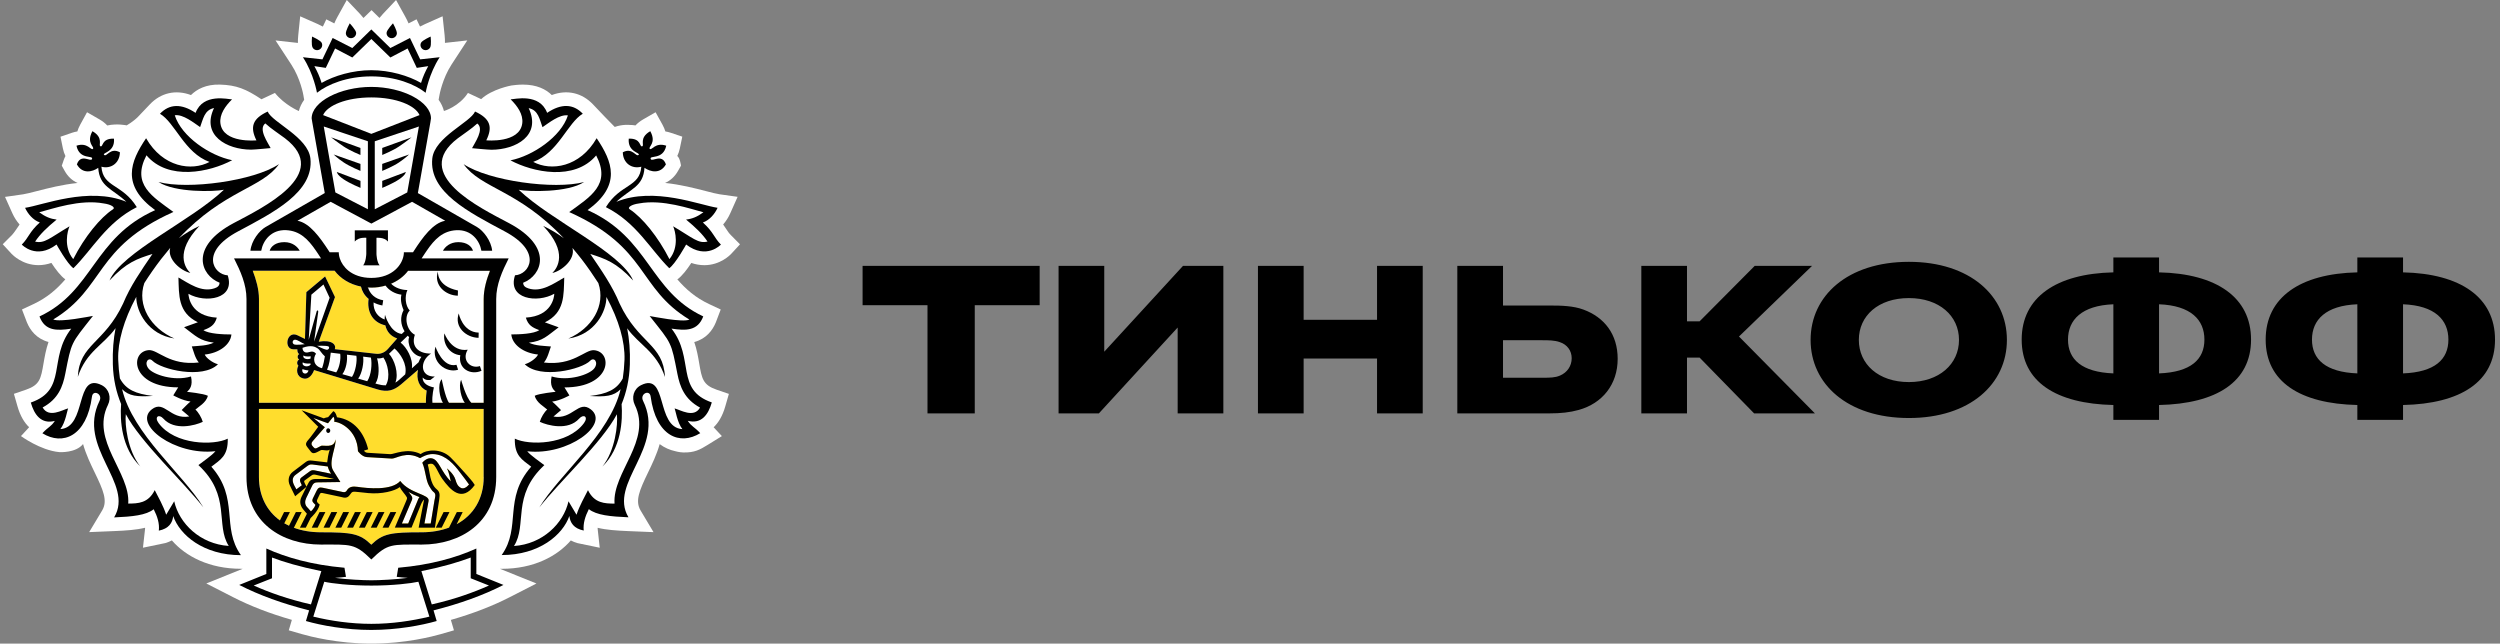 <?xml version="1.0" encoding="UTF-8"?> <svg xmlns="http://www.w3.org/2000/svg" width="369" height="95" viewBox="0 0 369 95" fill="none"><rect x="0" y="0" width="369" height="95" fill="#808080" stroke="none"/> <g clip-path="url(#clip0_438_40)"> <path d="M107.869 34.695C107.573 34.398 107.399 34.127 107.154 33.75C107.027 33.559 106.889 33.353 106.736 33.132C107.159 32.65 107.517 32.092 107.787 31.479L108.87 29.052L106.205 28.675C105.755 28.61 105.03 28.424 104.183 28.203C102.549 27.781 100.451 27.238 98.164 27.002C98.945 26.666 99.609 26.058 100.073 25.233L100.512 24.455C100.512 24.455 100.395 23.364 99.966 23.023C100.129 22.686 100.257 22.314 100.344 21.907L100.706 20.169L99.001 19.596C98.736 19.506 98.47 19.44 98.21 19.4C98.113 19.083 97.97 18.747 97.776 18.39L96.765 16.566L94.942 17.616C94.488 17.878 94.105 18.179 93.794 18.515C93.523 18.465 93.232 18.44 92.926 18.44C92.926 18.44 91.885 18.325 90.736 18.737L89.266 17.234L87.525 15.405C85.896 13.692 83.691 13.185 81.444 14.029C80.587 13.185 79.249 12.486 77.171 12.486C76.467 12.486 75.849 12.572 75.487 12.617C75.487 12.617 72.628 13.129 71.019 14.632L69.069 13.717C67.762 15.742 65.526 16.385 65.526 16.385C65.373 15.792 65.113 15.239 64.74 14.732L64.868 14.019C64.868 13.998 65.307 11.582 66.644 9.532L68.972 5.964L65.674 6.331C65.685 6.009 65.669 5.628 65.623 5.175L65.327 2.402L62.744 3.552C62.458 3.678 62.218 3.804 61.994 3.919L61.483 2.849L60.299 3.452C60.181 3.166 60.028 2.839 59.819 2.462L58.456 0L56.521 2.055C56.322 2.266 56.153 2.462 56.01 2.648L54.836 1.497L53.651 2.653C53.504 2.467 53.34 2.271 53.141 2.06L51.186 0L49.818 2.472C49.608 2.849 49.46 3.171 49.343 3.457L48.164 2.854L47.653 3.924C47.428 3.809 47.189 3.683 46.903 3.552L44.309 2.407L44.023 5.19C43.977 5.638 43.962 6.014 43.972 6.336L40.669 5.969L43.002 9.537C44.345 11.582 44.773 13.998 44.773 14.019L44.896 14.732C44.523 15.245 44.258 15.797 44.11 16.39C44.11 16.39 41.996 15.501 40.582 13.717L38.591 14.652C36.319 13.144 34.91 12.556 32.46 12.486C30.382 12.431 29.044 13.185 28.187 14.029C25.935 13.19 23.735 13.697 22.112 15.411C22.112 15.411 21.045 16.551 20.371 17.239C19.697 17.933 18.701 18.506 18.701 18.506C18.701 18.506 17.287 18.194 15.832 18.521C15.521 18.184 15.133 17.883 14.673 17.616L12.846 16.566L11.84 18.4C11.646 18.752 11.508 19.083 11.416 19.4C11.156 19.44 10.89 19.506 10.625 19.596L8.93 20.179L9.282 21.907C9.369 22.324 9.492 22.696 9.66 23.033C9.563 23.219 9.476 23.415 9.405 23.621L9.119 24.46L9.553 25.238C10.012 26.058 10.671 26.671 11.457 27.007C9.165 27.243 7.072 27.786 5.433 28.208C4.591 28.424 3.866 28.615 3.416 28.68L0.741 29.062L1.349 30.419L1.834 31.499C2.109 32.102 2.472 32.66 2.89 33.142C2.732 33.363 2.058 34.404 1.757 34.7L0.404 36.051L1.701 37.458C1.864 37.629 3.319 39.132 5.673 39.136C6.316 39.136 6.954 39.026 7.587 38.805C8.215 39.77 8.961 40.749 9.64 41.232C8.389 42.679 6.965 43.935 4.938 44.885L3.243 45.678L3.973 47.583C4.448 48.733 5.372 49.995 7.158 50.477C6.776 51.602 6.592 52.668 6.428 53.617C6.045 55.873 5.882 56.808 3.866 57.507L2.053 58.13L2.574 59.948C2.993 61.431 3.621 62.41 4.3 63.059L3.095 64.365C3.095 64.365 5.954 66.475 8.756 66.732C8.797 66.737 11.187 66.887 12.259 65.541C12.688 67.068 13.366 68.475 13.984 69.751C15.25 72.374 15.924 73.927 15.077 75.344L13.162 78.54L16.925 78.384C18.569 78.318 20.095 78.218 21.417 77.896C21.417 77.966 21.412 78.032 21.407 78.097L21.101 80.841L24.399 80.157C24.746 80.057 25.073 79.921 25.369 79.765C27.411 82.117 30.883 83.951 35.559 83.951H35.829L30.453 86.121L34.369 88.126C36.947 89.448 39.811 90.553 43.079 91.493L42.624 93.035L44.59 93.603C45.723 93.93 49.823 95 54.816 95C59.808 95 63.903 93.93 65.041 93.603L67.002 93.035L66.547 91.498C69.82 90.558 72.684 89.453 75.262 88.131L79.178 86.126L73.797 83.956H74.067C78.744 83.956 82.21 82.122 84.252 79.77C84.548 79.926 84.875 80.062 85.222 80.162L88.52 80.846L88.219 78.107C88.214 78.042 88.209 77.972 88.209 77.901C89.526 78.223 91.057 78.318 92.696 78.389L96.459 78.544L94.555 75.354C93.702 73.937 94.381 72.384 95.642 69.761C96.26 68.485 96.939 67.078 97.368 65.551C98.092 66.093 98.874 66.42 99.65 66.591C99.65 66.591 100.252 66.767 100.829 66.782C102.493 66.832 103.325 66.365 104.469 65.656L106.547 64.37L105.332 63.064C106.011 62.42 106.638 61.441 107.057 59.964L107.583 58.139L105.766 57.516C103.744 56.818 103.586 55.883 103.203 53.627C103.039 52.678 102.861 51.608 102.473 50.487C104.26 49.999 105.178 48.739 105.653 47.593L106.378 45.684L104.683 44.89C102.656 43.94 101.232 42.684 99.976 41.237C100.66 40.755 101.406 39.775 102.039 38.81C102.667 39.031 103.305 39.136 103.953 39.141C106.307 39.141 107.767 37.639 107.925 37.468L109.222 36.061L107.869 34.695Z" fill="white"></path> <path fill-rule="evenodd" clip-rule="evenodd" d="M38.224 59.456V44.131C38.224 42.704 37.805 41.277 37.305 39.966H49.389C50.497 41.463 52.508 42.468 54.816 42.468C57.113 42.468 59.124 41.463 60.237 39.966H72.321C71.811 41.282 71.397 42.704 71.397 44.131V59.456H38.224ZM54.81 80.398C53.121 78.745 51.916 78.564 47.362 78.564C41.92 78.564 38.224 75.424 38.224 70.404V60.355H71.392V70.404C71.392 75.424 67.701 78.564 62.249 78.564C57.7 78.559 56.495 78.745 54.81 80.398Z" fill="#FFDD2D"></path> <path d="M40.148 82.293V85.353L37.447 86.423C39.729 87.443 42.563 88.458 45.891 89.206L47.423 84.297C44.156 83.639 41.879 82.951 40.148 82.293Z" fill="white"></path> <path d="M54.811 86.438C51.62 86.438 48.935 86.112 47.863 85.871L46.244 91.021C48.786 91.634 51.763 92.086 54.811 92.086C57.849 92.086 60.825 91.639 63.377 91.021L61.754 85.871C60.682 86.117 58.007 86.438 54.811 86.438Z" fill="white"></path> <path d="M69.472 82.293C67.737 82.951 65.465 83.634 62.197 84.302L63.734 89.211C67.068 88.463 69.891 87.448 72.173 86.428L69.477 85.357V82.293H69.472Z" fill="white"></path> <path d="M34.492 32.926C38.719 30.68 49.052 25.736 42.048 20.404C41.093 19.681 40.041 19.028 39.158 18.219C38.066 19.048 39.567 21.108 39.944 21.862C39.944 21.862 37.611 22.093 37.055 22.093C33.451 22.078 29.673 19.977 31.587 15.953C30.153 16.244 29.979 17.601 29.54 18.762C28.621 18.149 27.023 16.832 25.793 17.018C26.794 20.169 31.005 23.008 34.273 23.65C30.97 25.419 24.843 26.735 21.622 22.927C19.36 27.233 22.51 29.032 25.599 31.288C13.841 36.569 15.577 42.493 7.863 47.156C8.864 47.618 13.326 46.688 13.724 46.633C12.05 48.768 11.268 49.673 10.778 50.713C10.309 51.688 10.099 52.788 9.635 55.16C9.272 57.034 8.609 58.903 6.291 60.144C7.2 61.762 9.216 60.496 10.059 60.28C9.946 60.451 9.66 62.4 8.905 63.34C12.866 63.088 11.034 54.868 14.995 56.848C16.113 57.401 16.45 58.697 15.935 59.757C13.331 65.043 19.248 69.701 18.926 74.333C20.381 74.324 21.887 74.283 22.837 72.349C23.332 73.314 24.098 74.67 24.527 75.977L25.711 73.992C26.441 77.278 29.555 80.313 33.762 80.584C31.756 77.459 34.16 73.193 29.285 68.656C29.892 68.173 31.296 67.244 31.797 66.611C25.813 67.304 19.57 62.646 22.403 60.435C24.256 58.993 25.068 61.988 27.927 61.486L26.809 60.536C27.202 60.154 27.651 59.657 28.116 59.28C26.901 59.134 25.573 58.37 25.573 58.37L26.298 57.19C19.289 57.18 19.11 51.904 21.959 51.693C23.296 51.597 25.027 54.024 29.341 53.517C28.79 52.864 28.57 51.874 28.31 51.145C29.351 51.05 30.576 51.06 31.562 50.587C29.453 50.321 28.922 49.623 27.166 48.316L29.203 47.583C26.247 46.13 26.426 43.603 26.334 40.97C27.881 41.844 29.698 43.201 31.638 42.573C32.098 42.422 32.394 42.211 32.404 41.739C29.637 40.649 27.861 36.453 34.492 32.926ZM29.443 33.338C25.742 37.232 27.345 39.563 28.09 40.282C26.712 39.99 24.654 38.262 25.124 36.589C24.685 37.106 24.236 37.669 23.776 38.247C22.857 39.453 22.036 40.634 21.305 41.779C20.182 45.065 22.24 48.457 25.742 49.959C21.852 49.396 20.106 45.99 20.116 43.819C18.258 47.276 17.369 50.432 17.451 53.08C17.487 54.064 17.574 54.984 17.706 55.853C18.6 57.521 20.034 58.134 22.592 58.441C20.269 58.586 19.039 58.481 18.028 57.436C19.61 64.134 27.013 69.932 30.025 74.896C27.008 71.037 20.764 65.29 18.579 61.134C18.411 62.636 18.819 66.485 20.718 68.852C17.921 66.144 17.701 62.044 17.885 59.642C17.175 57.913 16.726 55.984 16.665 53.788C16.609 51.768 16.752 50.014 17.063 48.442C15.297 50.914 12.744 51.869 11.488 55.632C11.733 50.778 15.414 50.703 18.171 44.809C19.238 42.231 20.79 40.006 22.505 37.483C20.325 38.187 18.692 38.689 16.17 41.407C17.961 37.237 28.315 32.549 33.058 28.012C31.633 28.308 25.818 28.454 23.404 26.866C27.779 28.032 37.514 26.7 41.19 24.228C38.653 27.821 33.129 28.027 26.405 35.172C27.263 34.499 28.407 33.82 29.443 33.338Z" fill="white"></path> <path d="M99.982 55.16C99.518 52.788 99.313 51.688 98.844 50.713C98.359 49.673 97.573 48.769 95.893 46.633C96.291 46.688 100.763 47.618 101.759 47.156C94.045 42.493 95.781 36.569 84.018 31.288C87.107 29.032 90.257 27.233 87.995 22.922C84.774 26.736 78.648 25.419 75.344 23.645C78.617 23.002 82.824 20.168 83.824 17.013C82.589 16.827 80.991 18.144 80.072 18.751C79.633 17.591 79.464 16.234 78.03 15.938C79.944 19.968 76.161 22.068 72.552 22.083C72.001 22.083 69.673 21.852 69.673 21.852C70.045 21.098 71.546 19.038 70.449 18.209C69.565 19.023 68.524 19.671 67.564 20.395C60.555 25.726 70.898 30.675 75.125 32.916C81.747 36.443 79.985 40.639 77.213 41.714C77.223 42.186 77.519 42.397 77.984 42.548C79.914 43.181 81.741 41.825 83.278 40.945C83.191 43.578 83.375 46.111 80.419 47.558L82.451 48.291C80.695 49.598 80.169 50.296 78.061 50.562C79.041 51.034 80.276 51.025 81.313 51.12C81.047 51.849 80.817 52.839 80.276 53.492C84.595 53.994 86.331 51.572 87.658 51.668C90.497 51.879 90.329 57.155 83.314 57.164L84.039 58.345C84.039 58.345 82.711 59.109 81.491 59.255C81.956 59.627 82.41 60.129 82.803 60.511L81.685 61.461C84.539 61.963 85.356 58.968 87.209 60.41C90.042 62.621 83.804 67.279 77.816 66.586C78.321 67.219 79.725 68.153 80.332 68.636C75.452 73.168 77.851 77.439 75.855 80.569C80.051 80.293 83.166 77.258 83.906 73.972L85.09 75.957C85.514 74.65 86.29 73.293 86.775 72.329C87.72 74.263 89.236 74.303 90.696 74.313C90.364 69.681 96.276 65.023 93.683 59.737C93.162 58.682 93.499 57.386 94.617 56.828C98.588 54.848 96.746 63.069 100.712 63.32C99.952 62.38 99.671 60.431 99.564 60.26C100.401 60.476 102.413 61.742 103.321 60.119C101.019 58.903 100.355 57.034 99.982 55.16ZM92.564 48.437C92.876 50.015 93.034 51.763 92.962 53.783C92.896 55.979 92.452 57.908 91.743 59.636C91.921 62.038 91.707 66.138 88.909 68.847C90.803 66.475 91.217 62.631 91.048 61.129C88.853 65.284 82.615 71.032 79.592 74.891C82.609 69.927 90.012 64.124 91.6 57.431C90.578 58.471 89.359 58.581 87.03 58.436C89.583 58.129 91.017 57.516 91.911 55.848C92.044 54.984 92.131 54.059 92.166 53.075C92.253 50.427 91.36 47.271 89.501 43.814C89.517 45.985 87.771 49.392 83.875 49.954C87.367 48.447 89.43 45.055 88.312 41.774C87.587 40.629 86.77 39.443 85.841 38.242C85.381 37.664 84.932 37.102 84.488 36.584C84.958 38.257 82.9 39.986 81.522 40.277C82.272 39.558 83.87 37.227 80.174 33.333C81.211 33.815 82.354 34.494 83.217 35.157C76.493 28.012 70.974 27.811 68.427 24.213C72.108 26.686 81.844 28.022 86.213 26.851C83.804 28.439 77.984 28.293 76.56 27.997C81.302 32.534 91.666 37.222 93.453 41.392C90.931 38.674 89.292 38.172 87.122 37.468C88.843 39.995 90.384 42.216 91.451 44.794C94.213 50.688 97.899 50.758 98.139 55.617C96.883 51.864 94.336 50.909 92.564 48.437Z" fill="white"></path> <path d="M60.233 39.96C59.125 41.458 57.108 42.463 54.816 42.463C54.28 42.463 53.764 42.402 53.274 42.312C53.412 42.93 53.734 43.568 54.403 44.116C54.132 45.909 54.918 47.588 56.874 48.025C57.083 48.939 57.655 49.628 58.625 49.954L57.261 51.502C56.736 52.095 56.052 52.286 55.5 52.215L49.415 51.537C49.68 50.873 48.976 50.105 47.046 50.432L49.435 43.849L47.98 40.8L45.218 43.121L45.014 50.025L43.825 49.457C42.293 48.803 41.839 51.552 43.299 51.562L43.886 51.567C43.845 51.849 43.937 52.16 44.166 52.26C43.891 52.371 43.809 52.878 44.151 53.059C43.804 53.225 43.753 53.748 44.034 53.974C43.733 54.481 43.677 55.582 44.744 55.858C45.622 56.084 46.173 55.16 46.352 54.622L55.822 57.506C57.154 57.883 58.114 57.672 59.227 56.712L61.698 54.587C61.386 55.979 61.892 57.23 62.969 57.647C62.969 57.647 62.801 58.923 62.867 59.45L66.18 59.456H71.398V44.131C71.398 42.703 71.811 41.277 72.322 39.96H66.18H60.233Z" fill="white"></path> <path d="M46.051 65.747L46.235 65.973C46.49 66.284 46.643 66.209 46.934 66.043L47.363 65.817C47.634 65.616 49.395 66.28 49.492 64.837C49.686 65.913 48.384 68.179 49.17 69.445L50.227 71.148L46.776 71.198C46.398 71.198 46.199 71.425 46.097 71.626L45.194 73.47C44.959 73.957 44.974 74.46 45.27 74.796L45.883 75.475C45.883 75.475 46.383 75.058 46.546 74.51L46.276 74.233C46.051 74.022 46.051 73.821 46.174 73.56L46.73 72.424C46.944 71.977 47.164 71.882 47.654 71.997L50.447 72.59C50.651 72.641 50.983 72.736 51.182 72.399C51.524 71.801 52.127 71.761 52.739 71.857C54.271 72.083 57.808 72.445 59.069 70.993C60.55 72.927 63.445 72.927 63.256 73.942L62.643 77.268H63.562L64.124 73.867C64.185 73.47 64.435 72.927 64.001 72.62C63.822 72.485 63.741 72.415 63.337 71.731C62.812 70.827 62.837 69.47 62.332 68.299C62.812 67.742 63.332 67.551 63.787 67.656C64.808 67.902 65.084 69.636 66.533 71.048C66.37 70.42 66.299 69.731 65.957 69.133C65.957 69.133 66.962 69.902 67.222 70.802C67.386 71.364 67.554 71.776 68.07 72.038C68.412 72.158 68.82 71.997 69.229 71.515C69.229 71.515 68.274 70.178 67.575 69.304C66.615 68.103 65.334 66.897 63.588 67.038C63.036 67.084 62.505 67.33 62 67.626C60.014 66.531 58.472 67.692 57.859 67.692L54.143 67.475C53.413 67.43 52.836 66.596 52.836 66.596C52.744 63.501 50.217 62.27 49.344 62.27C49.344 62.27 49.426 61.712 49.196 61.516L48.42 62.476L46.266 61.702L47.955 63.064L46.123 65.159C45.934 65.365 45.959 65.636 46.051 65.747Z" fill="white"></path> <path d="M43.616 70.093C43.095 70.49 43.121 71.043 43.432 71.661L43.744 72.234L44.555 71.626L44.371 71.234C44.239 70.957 44.244 70.676 44.474 70.5L45.638 69.636C45.964 69.4 46.066 69.375 46.413 69.425L48.869 69.933C48.869 69.933 48.497 69.4 48.374 68.857L46.061 68.556C45.734 68.516 45.535 68.651 45.25 68.867L43.616 70.093Z" fill="white"></path> <path d="M59.318 77.268H60.248L61.738 73.656C61.789 73.53 61.861 73.475 61.917 73.369C61.248 73.108 60.855 72.927 60.299 72.61C60.671 73.103 60.962 73.314 60.809 73.771L59.318 77.268Z" fill="white"></path> <path d="M60.109 28.404L61.83 18.671L55.31 20.852V30.886L60.109 28.404ZM56.413 21.837L60.737 20.269C60.737 20.269 59.895 20.942 58.889 21.621C57.996 22.229 56.413 22.877 56.413 22.877V21.837ZM56.413 24.193L60.37 22.801C60.37 22.801 59.895 23.294 58.894 23.972C58.001 24.575 56.418 25.223 56.418 25.223V24.193H56.413ZM56.413 26.695L59.895 25.379C59.895 25.379 59.895 25.796 58.889 26.469C57.996 27.078 56.413 27.726 56.413 27.726V26.695Z" fill="white"></path> <path d="M48.51 37.011L48.653 37.237H49.995L50.011 37.468C50.026 37.689 50.077 37.915 50.154 38.146C50.363 38.774 50.776 39.433 51.44 39.965C52.211 40.578 53.324 41.02 54.805 41.02C58.016 41.02 59.466 38.975 59.603 37.468L59.614 37.237H60.961L61.104 37.011C62.37 35.061 63.917 32.896 65.714 32.584L60.813 29.785L54.805 33.001L48.79 29.785L43.895 32.584C45.692 32.891 47.239 35.061 48.51 37.011Z" fill="white"></path> <path d="M54.3 30.886V20.852L47.791 18.671L49.501 28.404L54.3 30.886ZM53.203 27.735C53.203 27.735 51.62 27.082 50.727 26.479C49.721 25.806 49.721 25.384 49.721 25.384L53.208 26.7V27.735H53.203ZM53.203 21.837V22.877C53.203 22.877 51.62 22.229 50.727 21.621C49.716 20.942 48.868 20.269 48.868 20.269L53.203 21.837ZM53.203 24.193V25.228C53.203 25.228 51.62 24.58 50.727 23.977C49.716 23.299 49.246 22.806 49.246 22.806L53.203 24.193Z" fill="white"></path> <path d="M54.811 14.38C51.09 14.38 48.297 15.581 47.69 16.988L54.811 19.757L61.923 16.988C61.32 15.581 58.533 14.38 54.811 14.38Z" fill="white"></path> <path d="M54.811 10.361C57.552 10.361 60.299 11.18 62.147 12.24C62.448 11.26 62.77 10.562 63.209 9.763L61.524 10.019L60.161 7.155L57.614 8.487L54.811 5.759L52.003 8.487L49.461 7.155L48.087 10.019L46.402 9.763C46.841 10.562 47.158 11.26 47.469 12.24C49.323 11.18 52.059 10.361 54.811 10.361Z" fill="white"></path> <path d="M101.269 32.419C102.188 32.303 102.928 32.002 103.832 31.339C101.887 30.831 97.813 29.379 94.336 30.032C93.188 30.183 92.549 30.64 92.958 30.902C94.826 32.123 97.134 34.952 98.814 38.253C100.289 36.449 99.671 34.082 99.36 33.404C102.3 35.147 103.071 35.996 104.434 35.665C103.704 34.564 102.678 33.575 101.269 32.419Z" fill="white"></path> <path d="M10.808 38.248C12.488 34.946 14.796 32.117 16.669 30.897C17.088 30.635 16.439 30.178 15.301 30.027C11.819 29.379 7.735 30.826 5.79 31.334C6.704 31.997 7.429 32.298 8.358 32.414C6.944 33.575 5.918 34.559 5.188 35.66C6.561 35.992 7.327 35.142 10.262 33.399C9.961 34.082 9.338 36.444 10.808 38.248Z" fill="white"></path> <path fill-rule="evenodd" clip-rule="evenodd" d="M31.196 68.887C32.549 67.832 33.672 67.305 33.616 64.747C31.584 65.772 25.82 65.717 23.411 62.451C22.732 61.522 23.457 61.054 24.115 61.788C25.764 63.627 28.817 62.793 29.93 62.265C29.751 61.632 29.256 60.808 28.843 60.456C29.261 60.054 30.441 59.451 30.68 58.416C30.052 58.08 27.607 57.838 27.607 57.838C28 57.467 28.49 56.949 28.194 55.567C25.698 56.321 22.609 55.296 21.91 54.386C21.221 53.492 21.925 52.653 22.507 53.246C23.753 54.532 29.889 56.004 32.171 53.768C31.323 53.537 30.39 52.794 30.221 52.331C32.335 52.12 34.019 50.894 34.157 49.367C32.988 49.367 30.782 49.282 30.027 48.729C31.038 48.362 31.681 48 32.003 46.885C28.138 46.653 27.832 43.83 27.811 43.363C30.328 44.789 34.76 44.156 33.611 40.639C31.518 40.529 29.409 37.197 35.163 34.138C40.396 31.349 46.343 28.344 45.817 23.395C45.475 20.229 40.181 18.069 39.508 16.466C37.297 17.501 36.853 18.702 37.848 20.717C37.848 20.717 32.922 21.199 32.534 18.214C32.365 16.878 33.274 15.627 34.249 14.667C33.697 14.667 29.986 13.687 28.868 16.662C26.79 15.265 25.009 15.315 23.61 16.792C25.846 18.099 27.229 22.581 30.926 23.902C28.296 25.304 24.044 24.716 21.563 20.405C19.214 23.887 17.861 27.334 22.9 31.017C13.736 35.122 13.803 42.971 5.828 46.709C6.635 48.844 8.34 48.844 10.515 48.513C7.069 52.919 10.004 57.532 4.547 59.416C5.057 61.215 6.084 62.652 8.095 62.124C7.523 63.004 7.146 62.983 6.257 63.948C9.239 65.797 12.777 64.461 13.578 58.527C13.721 57.467 15.201 58.13 14.691 59.17C11.291 66.089 19.888 71.294 16.845 76.369C19.526 76.258 21.573 76.052 22.686 75.163C23.232 76.228 23.564 77.284 23.441 78.323C24.922 78.027 25.463 77.168 25.565 76.173C26.535 78.962 30.006 81.941 35.561 81.941C32.615 77.801 35.357 73.605 31.196 68.887ZM25.713 73.987L24.529 75.972C24.105 74.666 23.334 73.309 22.839 72.344C21.884 74.279 20.378 74.319 18.928 74.329C19.25 69.696 13.333 65.039 15.937 59.753C16.457 58.698 16.115 57.401 14.997 56.843C11.031 54.864 12.868 63.084 8.907 63.335C9.662 62.396 9.948 60.446 10.061 60.275C9.218 60.491 7.202 61.757 6.293 60.14C8.611 58.899 9.274 57.029 9.637 55.155C10.096 52.783 10.311 51.683 10.775 50.709C11.265 49.668 12.046 48.764 13.721 46.629C13.323 46.684 8.866 47.614 7.86 47.151C15.574 42.488 13.838 36.564 25.596 31.283C22.512 29.027 19.362 27.229 21.619 22.922C24.84 26.731 30.961 25.415 34.269 23.646C31.002 23.003 26.79 20.169 25.795 17.014C27.025 16.828 28.623 18.144 29.537 18.757C29.981 17.591 30.155 16.24 31.589 15.948C29.675 19.973 33.453 22.073 37.057 22.088C37.618 22.088 39.947 21.857 39.947 21.857C39.574 21.104 38.068 19.043 39.16 18.214C40.044 19.029 41.095 19.677 42.05 20.4C49.059 25.736 38.721 30.68 34.494 32.926C27.862 36.454 29.639 40.654 32.406 41.725C32.396 42.197 32.1 42.408 31.64 42.559C29.7 43.192 27.883 41.83 26.336 40.956C26.428 43.589 26.244 46.121 29.205 47.568L27.168 48.297C28.919 49.608 29.455 50.302 31.564 50.573C30.578 51.045 29.358 51.035 28.311 51.131C28.577 51.859 28.792 52.849 29.343 53.502C25.029 54.005 23.298 51.583 21.961 51.678C19.112 51.889 19.291 57.165 26.3 57.175L25.575 58.356C25.575 58.356 26.902 59.12 28.123 59.265C27.658 59.637 27.209 60.14 26.816 60.521L27.934 61.471C25.07 61.974 24.263 58.979 22.405 60.421C19.572 62.632 25.815 67.29 31.799 66.596C31.298 67.229 29.889 68.164 29.287 68.646C34.162 73.179 31.758 77.449 33.764 80.58C29.557 80.308 26.443 77.268 25.713 73.987Z" fill="black"></path> <path fill-rule="evenodd" clip-rule="evenodd" d="M18.019 57.437C19.035 58.477 20.26 58.587 22.583 58.441C20.025 58.135 18.591 57.522 17.698 55.854C17.57 54.99 17.483 54.065 17.447 53.08C17.366 50.432 18.254 47.277 20.112 43.82C20.102 45.985 21.843 49.392 25.738 49.96C22.236 48.452 20.179 45.061 21.302 41.78C22.032 40.634 22.854 39.448 23.773 38.248C24.232 37.67 24.681 37.107 25.12 36.589C24.651 38.263 26.708 39.991 28.087 40.283C27.341 39.564 25.738 37.237 29.439 33.344C28.408 33.826 27.265 34.504 26.397 35.167C33.115 28.023 38.644 27.821 41.181 24.224C37.506 26.696 27.77 28.032 23.395 26.862C25.81 28.45 31.625 28.304 33.049 28.008C28.311 32.545 17.958 37.233 16.161 41.403C18.683 38.68 20.317 38.182 22.502 37.484C20.781 40.011 19.234 42.232 18.167 44.809C15.411 50.698 11.725 50.774 11.484 55.627C12.74 51.864 15.293 50.909 17.059 48.437C16.748 50.015 16.6 51.764 16.656 53.783C16.717 55.979 17.167 57.909 17.876 59.637C17.698 62.039 17.912 66.139 20.71 68.847C18.81 66.481 18.402 62.632 18.57 61.13C20.761 65.285 27.005 71.033 30.021 74.892C27.005 69.933 19.607 64.134 18.019 57.437Z" fill="black"></path> <path fill-rule="evenodd" clip-rule="evenodd" d="M87.127 37.483C89.297 38.187 90.935 38.684 93.457 41.407C91.671 37.237 81.302 32.549 76.564 28.012C77.988 28.304 83.808 28.454 86.218 26.866C81.848 28.037 72.112 26.701 68.432 24.228C70.974 27.826 76.498 28.027 83.221 35.172C82.359 34.509 81.215 33.831 80.179 33.348C83.875 37.242 82.277 39.574 81.526 40.292C82.905 40.001 84.962 38.272 84.493 36.599C84.937 37.116 85.386 37.679 85.846 38.257C86.769 39.463 87.586 40.644 88.317 41.789C89.439 45.075 87.377 48.467 83.885 49.969C87.78 49.407 89.526 45.995 89.506 43.829C91.369 47.286 92.257 50.441 92.176 53.09C92.14 54.075 92.053 54.994 91.921 55.863C91.022 57.531 89.587 58.145 87.035 58.451C89.363 58.592 90.583 58.486 91.604 57.446C90.016 64.144 82.619 69.942 79.597 74.907C82.619 71.048 88.853 65.299 91.053 61.144C91.221 62.647 90.813 66.495 88.913 68.862C91.711 66.154 91.926 62.053 91.747 59.652C92.451 57.923 92.896 55.994 92.967 53.798C93.034 51.778 92.875 50.025 92.569 48.452C94.34 50.924 96.888 51.879 98.149 55.642C97.909 50.783 94.223 50.708 91.461 44.819C90.389 42.227 88.847 40.006 87.127 37.483Z" fill="black"></path> <path fill-rule="evenodd" clip-rule="evenodd" d="M99.114 48.502C101.284 48.839 102.989 48.839 103.801 46.703C95.826 42.965 95.893 35.122 86.729 31.012C91.768 27.334 90.41 23.882 88.067 20.4C85.591 24.71 81.322 25.299 78.704 23.897C82.389 22.575 83.783 18.093 86.019 16.787C84.621 15.31 82.834 15.259 80.756 16.656C79.633 13.682 75.926 14.662 75.37 14.662C76.34 15.616 77.259 16.867 77.085 18.209C76.702 21.193 71.776 20.711 71.776 20.711C72.771 18.696 72.327 17.495 70.117 16.46C69.443 18.063 64.154 20.224 63.806 23.389C63.276 28.338 69.233 31.343 74.461 34.132C80.215 37.192 78.106 40.528 76.018 40.634C74.859 44.151 79.291 44.784 81.813 43.357C81.802 43.824 81.481 46.648 77.616 46.879C77.943 47.995 78.581 48.356 79.592 48.723C78.836 49.281 76.631 49.361 75.467 49.361C75.605 50.889 77.295 52.12 79.408 52.326C79.24 52.788 78.3 53.532 77.458 53.763C79.74 55.999 85.876 54.526 87.122 53.24C87.694 52.647 88.393 53.487 87.709 54.381C87.005 55.295 83.921 56.321 81.419 55.562C81.134 56.938 81.614 57.461 82.007 57.833C82.007 57.833 79.561 58.074 78.928 58.411C79.168 59.446 80.352 60.044 80.766 60.45C80.347 60.802 79.852 61.627 79.674 62.26C80.797 62.792 83.85 63.621 85.489 61.782C86.152 61.054 86.877 61.516 86.198 62.445C83.788 65.711 78.025 65.762 75.987 64.742C75.931 67.299 77.055 67.827 78.407 68.882C74.242 73.6 76.993 77.796 74.047 81.926C79.597 81.926 83.069 78.946 84.038 76.158C84.151 77.147 84.682 78.012 86.157 78.308C86.045 77.268 86.372 76.213 86.913 75.148C88.036 76.037 90.083 76.243 92.763 76.353C89.726 71.279 98.323 66.073 94.913 59.154C94.407 58.114 95.888 57.451 96.031 58.511C96.827 64.445 100.37 65.782 103.357 63.933C102.458 62.968 102.085 62.988 101.514 62.109C103.525 62.636 104.546 61.199 105.062 59.4C99.63 57.521 102.565 52.909 99.114 48.502ZM99.573 60.28C99.681 60.45 99.962 62.4 100.722 63.34C96.755 63.089 98.594 54.868 94.627 56.848C93.509 57.401 93.177 58.697 93.693 59.757C96.286 65.043 90.374 69.701 90.706 74.334C89.246 74.323 87.73 74.283 86.785 72.349C86.3 73.314 85.519 74.67 85.095 75.977L83.911 73.992C83.176 77.278 80.062 80.313 75.865 80.589C77.861 77.464 75.462 73.193 80.342 68.656C79.73 68.173 78.326 67.239 77.82 66.606C83.809 67.299 90.047 62.641 87.214 60.431C85.361 58.989 84.544 61.983 81.69 61.481L82.808 60.531C82.415 60.149 81.961 59.652 81.496 59.275C82.716 59.129 84.044 58.365 84.044 58.365L83.319 57.185C90.328 57.175 90.496 51.899 87.663 51.688C86.331 51.592 84.595 54.019 80.281 53.511C80.828 52.858 81.052 51.869 81.317 51.14C80.276 51.044 79.045 51.055 78.065 50.582C80.174 50.316 80.705 49.617 82.456 48.311L80.424 47.578C83.38 46.126 83.191 43.598 83.283 40.965C81.741 41.84 79.913 43.196 77.989 42.568C77.529 42.417 77.228 42.206 77.218 41.734C79.99 40.659 81.756 36.463 75.13 32.936C70.908 30.69 60.565 25.746 67.569 20.415C68.529 19.691 69.57 19.038 70.448 18.229C71.546 19.058 70.045 21.118 69.673 21.872C69.673 21.872 72.001 22.103 72.552 22.103C76.161 22.088 79.944 19.988 78.03 15.958C79.464 16.249 79.633 17.611 80.072 18.772C80.991 18.159 82.584 16.847 83.824 17.033C82.818 20.184 78.617 23.023 75.344 23.666C78.648 25.434 84.773 26.751 87.995 22.942C90.252 27.248 87.107 29.047 84.018 31.303C95.781 36.579 94.04 42.508 101.759 47.171C100.763 47.633 96.291 46.703 95.893 46.648C97.578 48.783 98.364 49.688 98.844 50.728C99.313 51.703 99.518 52.798 99.982 55.175C100.35 57.049 101.018 58.918 103.326 60.159C102.422 61.762 100.411 60.496 99.573 60.28Z" fill="black"></path> <path fill-rule="evenodd" clip-rule="evenodd" d="M43.564 73.249L45.243 71.847L44.988 71.344C44.804 70.983 44.901 70.963 45.096 70.822L45.984 70.174C46.188 70.008 46.402 70.028 46.652 70.088L49.312 70.701H46.505C45.856 70.742 45.667 70.988 45.432 71.46L45.238 71.847L44.519 73.304C44.273 73.807 44.146 74.475 44.789 75.229L45.3 75.827L44.268 77.882H45.136L45.851 76.454C45.907 76.404 46.964 75.455 47.188 74.475C46.882 74.229 46.668 74.058 46.836 73.716L47.158 73.033C47.265 72.807 47.301 72.716 47.607 72.772L50.395 73.365C50.742 73.46 51.252 73.611 51.625 73.058C52.008 72.485 52.059 72.546 52.947 72.631L54.372 72.781C56.317 72.963 58.262 72.485 59.017 71.892C59.283 72.485 59.809 72.942 60.053 73.404C60.145 73.576 59.993 73.817 59.875 74.118L58.277 77.877H60.743L62.137 74.45C62.264 74.123 62.453 73.862 62.596 73.731L61.794 77.882H64.189L64.822 73.776C64.96 72.862 64.878 72.57 64.434 72.194C63.438 71.365 63.459 69.626 63.137 68.571C63.306 68.475 63.505 68.425 63.74 68.455C64.26 68.501 64.653 69.812 65.266 70.656C66.491 72.349 68.161 74.219 70.075 71.586C69.891 71.284 69.692 71.013 69.457 70.752L68.921 70.133C68.61 69.792 67.13 68.124 66.512 67.526C65.108 66.134 62.953 66.345 62.096 67.023C60.151 66.018 58.098 67.073 57.614 67.034L54.264 66.832C54.111 66.822 53.881 66.772 53.718 66.516L54.341 66.315C53.759 63.928 52.294 61.933 49.736 61.587C49.736 61.587 49.588 60.833 49.195 60.687L48.429 61.572C48.215 61.602 47.98 61.667 47.786 61.747L44.519 60.552L46.969 62.989C46.969 62.989 45.698 64.762 45.335 65.124C45.096 65.456 45.116 65.712 45.386 66.028L45.861 66.641C46.106 66.958 46.377 66.948 46.77 66.752L47.306 66.476C47.541 66.285 48.327 66.662 48.664 66.36C48.45 67.054 48.342 67.722 48.291 68.249L46.091 67.988C45.611 67.923 45.392 67.988 45.1 68.214L43.222 69.636C42.609 70.099 42.42 70.897 42.798 71.676L43.564 73.249ZM61.738 73.656L60.248 77.273H59.318L60.809 73.771C60.962 73.319 60.671 73.108 60.299 72.616C60.85 72.922 61.248 73.123 61.917 73.375C61.861 73.475 61.789 73.53 61.738 73.656ZM47.362 65.823L46.938 66.044C46.642 66.209 46.494 66.285 46.239 65.973L46.055 65.742C45.963 65.632 45.933 65.365 46.121 65.154L47.949 63.059L46.264 61.697L48.409 62.476L49.195 61.511C49.425 61.702 49.343 62.26 49.343 62.26C50.211 62.26 52.738 63.496 52.835 66.591C52.835 66.591 53.407 67.42 54.137 67.466L57.858 67.687C58.476 67.687 60.018 66.531 61.999 67.621C62.499 67.325 63.035 67.089 63.586 67.029C65.332 66.903 66.619 68.099 67.574 69.305C68.273 70.179 69.233 71.515 69.233 71.515C68.819 71.998 68.416 72.159 68.074 72.038C67.558 71.777 67.39 71.37 67.227 70.802C66.966 69.903 65.96 69.134 65.96 69.134C66.302 69.737 66.374 70.42 66.537 71.048C65.082 69.631 64.806 67.903 63.791 67.662C63.342 67.551 62.816 67.742 62.331 68.295C62.841 69.465 62.816 70.822 63.342 71.731C63.74 72.41 63.827 72.47 64.005 72.621C64.434 72.922 64.194 73.47 64.128 73.867L63.576 77.269H62.647L63.26 73.942C63.449 72.927 60.554 72.927 59.074 70.993C57.812 72.445 54.275 72.083 52.743 71.857C52.125 71.766 51.523 71.807 51.186 72.405C50.987 72.741 50.655 72.641 50.451 72.591L47.658 71.998C47.168 71.887 46.954 71.983 46.739 72.425L46.183 73.56C46.06 73.827 46.066 74.023 46.29 74.239L46.555 74.515C46.397 75.058 45.892 75.475 45.892 75.475L45.284 74.802C44.988 74.46 44.973 73.968 45.208 73.485L46.111 71.626C46.218 71.42 46.413 71.199 46.79 71.199L50.241 71.148L49.185 69.455C48.398 68.184 49.705 65.918 49.506 64.848C49.399 66.28 47.638 65.626 47.362 65.823ZM43.615 70.093L45.248 68.867C45.54 68.651 45.733 68.511 46.066 68.551L48.373 68.852C48.501 69.395 48.868 69.928 48.868 69.928L46.413 69.42C46.066 69.38 45.963 69.395 45.636 69.626L44.473 70.49C44.243 70.666 44.233 70.948 44.365 71.224L44.554 71.621L43.742 72.224L43.431 71.651C43.115 71.043 43.094 70.485 43.615 70.093Z" fill="black"></path> <path fill-rule="evenodd" clip-rule="evenodd" d="M50.732 26.474C51.625 27.083 53.208 27.731 53.208 27.731V26.695L49.721 25.384C49.721 25.384 49.721 25.806 50.732 26.474Z" fill="black"></path> <path fill-rule="evenodd" clip-rule="evenodd" d="M53.203 25.228V24.193L49.246 22.801C49.246 22.801 49.716 23.294 50.727 23.972C51.62 24.575 53.203 25.228 53.203 25.228Z" fill="black"></path> <path fill-rule="evenodd" clip-rule="evenodd" d="M53.202 22.877V21.837L48.867 20.27C48.867 20.27 49.715 20.943 50.726 21.621C51.619 22.229 53.202 22.877 53.202 22.877Z" fill="black"></path> <path fill-rule="evenodd" clip-rule="evenodd" d="M65.379 37.011H69.81C69.626 36.378 68.937 35.74 67.645 35.74C66.42 35.74 65.685 36.434 65.379 37.011Z" fill="black"></path> <path fill-rule="evenodd" clip-rule="evenodd" d="M60.742 20.27L56.418 21.837V22.877C56.418 22.877 58.001 22.229 58.894 21.621C59.9 20.943 60.742 20.27 60.742 20.27Z" fill="black"></path> <path fill-rule="evenodd" clip-rule="evenodd" d="M59.9 25.384L56.418 26.7V27.736C56.418 27.736 58.001 27.083 58.894 26.48C59.9 25.806 59.9 25.384 59.9 25.384Z" fill="black"></path> <path fill-rule="evenodd" clip-rule="evenodd" d="M60.37 22.801L56.414 24.193V25.228C56.414 25.228 58.002 24.58 58.89 23.977C59.901 23.294 60.37 22.801 60.37 22.801Z" fill="black"></path> <path fill-rule="evenodd" clip-rule="evenodd" d="M41.967 35.74C40.675 35.74 39.986 36.378 39.803 37.011H44.239C43.923 36.434 43.197 35.74 41.967 35.74Z" fill="black"></path> <path fill-rule="evenodd" clip-rule="evenodd" d="M63.612 17.476C63.612 15.024 59.426 12.828 54.806 12.828C50.185 12.828 45.999 15.024 45.999 17.476L46.096 18.078L47.934 28.494L39.204 33.504C38.275 34.042 37.111 35.519 36.963 37.006H38.556C38.821 35.519 40.011 33.871 42.242 33.971C44.258 34.077 45.453 35.283 46.637 37.006L46.944 37.459L47.383 38.137H34.543C35.487 40.001 36.381 41.98 36.381 44.126V70.4C36.381 77.158 41.654 80.379 47.367 80.379C51.778 80.379 52.375 80.182 54.81 82.579C57.236 80.182 57.833 80.379 62.254 80.379C67.962 80.379 73.24 77.158 73.24 70.4V44.131C73.24 41.986 74.134 40.006 75.078 38.142H62.229L62.673 37.464L62.979 37.011C64.158 35.288 65.358 34.082 67.374 33.976C69.596 33.876 70.795 35.524 71.055 37.011H72.643C72.5 35.524 71.331 34.042 70.407 33.509L61.677 28.499L63.52 18.084L63.612 17.476ZM47.786 18.671L54.3 20.852V30.886L49.501 28.404L47.786 18.671ZM49.389 39.961C50.247 41.116 51.635 41.97 53.279 42.302C53.417 42.91 53.754 43.578 54.407 44.116C54.137 45.91 54.918 47.583 56.878 48.025C57.083 48.94 57.659 49.628 58.624 49.955L57.261 51.502C56.74 52.095 56.061 52.286 55.5 52.216L49.414 51.537C49.68 50.874 48.975 50.105 47.05 50.432L49.445 43.85L47.985 40.8L45.218 43.121L45.014 50.025L43.84 49.457C42.292 48.804 41.843 51.552 43.314 51.562L43.896 51.567C43.86 51.849 43.947 52.16 44.172 52.256C43.896 52.371 43.814 52.884 44.161 53.065C43.809 53.225 43.763 53.748 44.044 53.974C43.737 54.482 43.691 55.582 44.758 55.858C45.632 56.085 46.178 55.16 46.356 54.622L55.821 57.507C57.164 57.883 58.114 57.672 59.227 56.713L61.698 54.587C61.386 55.979 61.897 57.23 62.974 57.647C62.974 57.647 62.821 58.898 62.867 59.456H38.224V44.131C38.224 42.704 37.805 41.277 37.305 39.961H49.389ZM59.569 45.774C59.048 46.754 59.099 47.879 59.711 48.9L59.303 49.291C57.527 49.075 56.827 46.468 56.827 46.468C56.791 46.704 56.771 46.93 56.776 47.161C55.74 46.784 55.086 45.88 55.138 44.639C55.531 44.855 55.97 45.005 56.439 45.086L56.562 44.322C55.321 44.111 54.596 43.347 54.321 42.443C54.259 42.438 54.208 42.423 54.152 42.417C54.371 42.433 54.591 42.453 54.816 42.453C55.551 42.453 56.25 42.342 56.904 42.151C57.419 42.875 58.333 43.392 59.252 43.493C59.104 44.096 59.175 44.845 59.569 45.774ZM62.198 52.668C62.019 52.904 61.876 53.175 61.784 53.472L60.794 54.366C60.993 52.939 60.018 51.256 59.13 50.568L60.181 49.553L60.391 49.764C60.038 50.673 60.728 52.457 62.198 52.668ZM57.414 52.221L58.231 51.432C59.058 52.145 60.151 53.738 59.809 55.256L58.92 56.059C58.736 56.236 58.548 56.361 58.354 56.476C58.91 55.125 58.2 53.045 57.414 52.221ZM55.658 52.889H55.684C55.98 52.934 56.296 52.884 56.582 52.768C57.205 53.643 57.69 55.632 56.945 56.873C56.521 56.884 56.108 56.808 55.719 56.698L55.413 56.607C56.041 55.648 55.954 53.949 55.658 52.889ZM53.601 52.638L54.749 52.779C54.933 53.718 54.81 55.341 54.203 56.266L52.865 55.884C53.453 55.1 53.728 53.487 53.601 52.638ZM51.206 52.351L52.6 52.512C52.738 53.266 52.477 54.868 51.952 55.632L50.532 55.23C51.099 54.492 51.303 53.191 51.206 52.351ZM45.565 51.985C44.917 52.19 44.631 51.728 44.656 51.336C45.928 50.879 46.494 51.176 46.867 51.407C47.209 51.618 47.495 52.221 47.954 52.598C47.878 53.11 47.719 53.853 47.531 54.351C46.229 54.025 46.162 52.894 46.647 52.206C46.377 51.894 46.091 51.814 45.565 51.985ZM44.656 54.482C44.656 54.482 45.044 54.642 45.535 54.678C45.478 54.944 45.269 55.195 44.937 55.125C44.661 55.065 44.539 54.733 44.656 54.482ZM43.375 50.814C43.053 50.603 43.196 50.14 43.554 50.14C43.947 50.151 44.467 50.587 44.983 50.804C44.983 50.804 43.63 50.984 43.375 50.814ZM44.697 53.477C44.978 53.743 45.82 53.643 45.82 53.643L45.851 53.808C45.484 54.291 44.462 54.075 44.697 53.477ZM45.831 52.929C45.228 53.165 44.611 52.844 44.799 52.462C45.08 52.713 45.861 52.587 45.861 52.587L45.831 52.929ZM46.719 46.031L45.565 50.166L45.958 43.493L47.745 41.991L48.654 43.955L46.356 50.437L46.964 46.076C47.02 45.764 46.77 45.729 46.719 46.031ZM46.801 51.045C46.801 51.045 48.087 50.984 48.45 51.12C48.715 51.231 48.536 51.673 48.189 51.623C47.827 51.578 46.801 51.045 46.801 51.045ZM48.817 52.05L50.216 52.221C50.323 52.974 50.124 54.251 49.624 54.964L48.271 54.577C48.628 53.738 48.715 52.949 48.817 52.05ZM71.397 70.405C71.397 73.6 69.897 76.027 67.4 77.374L68.293 75.585H67.426L66.277 77.876C65.087 78.318 63.74 78.565 62.249 78.565C57.695 78.565 56.49 78.746 54.806 80.398C53.116 78.746 51.911 78.565 47.362 78.565C45.882 78.565 44.534 78.329 43.349 77.886H43.38L44.529 75.585H43.666L42.66 77.6C42.42 77.489 42.185 77.369 41.961 77.238L42.788 75.585H41.93L41.318 76.816C39.367 75.404 38.219 73.193 38.219 70.405V60.355H71.387V70.405H71.397ZM72.322 39.961C71.806 41.277 71.392 42.704 71.392 44.131V59.456H69.58C68.758 58.672 68.064 56.059 68.064 56.059C67.615 56.999 68.13 58.903 68.61 59.456H66.277C65.7 58.687 65.2 55.964 65.2 55.964C64.5 56.748 64.945 58.863 65.379 59.456H63.826C63.729 58.366 64.046 57.18 64.046 57.18C63.234 57.034 62.371 56.612 62.377 55.728C62.785 56.105 62.953 56.099 63.52 56.09L64.179 55.577C61.994 55.648 61.892 53.286 63.627 52.18C61.897 52.236 60.605 51.221 61.233 49.412C60.003 48.784 59.569 46.734 60.477 45.834C59.819 45.131 59.711 43.749 60.13 42.81C59.257 42.81 58.277 42.468 57.731 41.88C57.69 41.9 57.639 41.915 57.593 41.93C58.685 41.493 59.609 40.81 60.232 39.966H72.322V39.961ZM65.716 32.585C63.918 32.891 62.371 35.057 61.105 37.011L60.962 37.237H59.609L59.604 37.468C59.467 38.976 58.012 41.021 54.806 41.021C53.325 41.021 52.207 40.574 51.441 39.966C50.778 39.433 50.359 38.775 50.155 38.147C50.078 37.921 50.032 37.69 50.012 37.468L50.002 37.237H48.659L48.516 37.011C47.245 35.062 45.698 32.896 43.906 32.585L48.802 29.786L54.816 33.002L60.82 29.786L65.716 32.585ZM60.11 28.404L55.316 30.886V20.852L61.83 18.671L60.11 28.404ZM54.81 19.757L47.689 16.988C48.291 15.581 51.084 14.38 54.81 14.38C58.532 14.38 61.32 15.581 61.922 16.988L54.81 19.757Z" fill="black"></path> <path fill-rule="evenodd" clip-rule="evenodd" d="M70.638 49.864L70.653 49.095C68.259 49.04 67.707 46.261 67.707 46.261C67.008 48.306 68.836 49.834 70.638 49.864Z" fill="black"></path> <path fill-rule="evenodd" clip-rule="evenodd" d="M67.615 54.572L67.376 53.844C65.334 54.356 64.277 51.17 64.277 51.17C63.623 53.487 65.9 55.125 67.615 54.572Z" fill="black"></path> <path fill-rule="evenodd" clip-rule="evenodd" d="M69.034 51.617C66.593 51.999 65.593 49.206 65.593 49.206C65.322 50.728 66.323 52.271 67.941 52.431C67.574 54.416 69.447 55.436 71.071 54.728L70.836 54.034C69.427 54.502 68.105 53.13 69.034 51.617Z" fill="black"></path> <path fill-rule="evenodd" clip-rule="evenodd" d="M67.573 43.644L67.594 42.875C64.372 42.222 64.643 40.041 64.643 40.041C63.949 42.096 65.776 43.614 67.573 43.644Z" fill="black"></path> <path fill-rule="evenodd" clip-rule="evenodd" d="M47.163 75.585L46.01 77.886H46.878L48.026 75.585H47.163Z" fill="black"></path> <path fill-rule="evenodd" clip-rule="evenodd" d="M48.905 75.585L47.756 77.886H48.629L49.767 75.585H48.905Z" fill="black"></path> <path fill-rule="evenodd" clip-rule="evenodd" d="M55.877 75.585L54.728 77.886H55.591L56.745 75.585H55.877Z" fill="black"></path> <path fill-rule="evenodd" clip-rule="evenodd" d="M57.626 75.585L56.467 77.886H57.34L58.483 75.585H57.626Z" fill="black"></path> <path fill-rule="evenodd" clip-rule="evenodd" d="M54.136 75.585L52.982 77.886H53.85L54.999 75.585H54.136Z" fill="black"></path> <path fill-rule="evenodd" clip-rule="evenodd" d="M64.322 77.886H65.19L66.339 75.585H65.471L64.322 77.886Z" fill="black"></path> <path fill-rule="evenodd" clip-rule="evenodd" d="M50.649 75.585L49.5 77.886H50.368L51.517 75.585H50.649Z" fill="black"></path> <path fill-rule="evenodd" clip-rule="evenodd" d="M52.387 75.585L51.238 77.886H52.111L53.26 75.585H52.387Z" fill="black"></path> <path fill-rule="evenodd" clip-rule="evenodd" d="M48.443 63.214C48.284 63.214 48.147 63.365 48.147 63.561C48.147 63.752 48.284 63.908 48.443 63.908C48.606 63.908 48.749 63.752 48.749 63.561C48.744 63.365 48.606 63.214 48.443 63.214Z" fill="black"></path> <path fill-rule="evenodd" clip-rule="evenodd" d="M54.809 11.275C58.383 11.275 61.247 12.441 62.824 13.691C62.824 13.691 63.299 10.898 64.897 8.446L62.018 8.762L60.512 5.607L57.617 7.089L54.809 4.346L52.001 7.089L49.096 5.607L47.59 8.762L44.711 8.446C46.314 10.898 46.784 13.691 46.784 13.691C48.366 12.441 51.235 11.275 54.809 11.275ZM48.086 10.018L49.459 7.154L52.001 8.486L54.809 5.758L57.617 8.486L60.16 7.154L61.517 10.018L63.207 9.762C62.773 10.561 62.447 11.259 62.145 12.239C60.297 11.179 57.551 10.36 54.809 10.36C52.057 10.36 49.316 11.179 47.468 12.239C47.162 11.259 46.84 10.561 46.401 9.762L48.086 10.018Z" fill="black"></path> <path fill-rule="evenodd" clip-rule="evenodd" d="M57.752 5.633C58.17 5.668 58.543 5.356 58.578 4.949C58.619 4.537 58.007 3.442 58.007 3.442C58.007 3.442 57.093 4.412 57.062 4.824C57.021 5.226 57.338 5.593 57.752 5.633Z" fill="black"></path> <path fill-rule="evenodd" clip-rule="evenodd" d="M62.468 7.315C62.84 7.511 63.295 7.366 63.494 6.999C63.698 6.637 63.565 5.396 63.565 5.396C63.565 5.396 62.35 5.934 62.151 6.3C61.957 6.662 62.1 7.114 62.468 7.315Z" fill="black"></path> <path fill-rule="evenodd" clip-rule="evenodd" d="M51.865 5.633C52.289 5.593 52.6 5.231 52.565 4.824C52.524 4.412 51.62 3.442 51.62 3.442C51.62 3.442 51.013 4.542 51.048 4.949C51.079 5.356 51.452 5.668 51.865 5.633Z" fill="black"></path> <path fill-rule="evenodd" clip-rule="evenodd" d="M47.153 7.315C47.525 7.114 47.663 6.662 47.469 6.3C47.275 5.934 46.055 5.396 46.055 5.396C46.055 5.396 45.927 6.637 46.132 6.999C46.321 7.366 46.78 7.511 47.153 7.315Z" fill="black"></path> <path fill-rule="evenodd" clip-rule="evenodd" d="M103.745 32.84C104.75 32.489 105.527 31.544 105.914 30.67C103.357 30.308 96.562 27.499 90.977 29.785C93.07 27.831 94.948 27.58 95.127 24.766C95.995 25.379 97.46 25.726 98.287 24.263C97.711 22.59 96.255 23.947 96.051 23.485C95.765 22.841 97.884 23.681 98.338 21.505C96.689 20.947 96.199 22.274 95.903 21.967C95.632 21.676 96.95 21.118 95.98 19.364C94.264 20.354 95.158 21.465 94.796 21.59C94.356 21.761 94.703 20.399 92.804 20.465C92.615 22.47 94.586 22.535 94.264 22.852C93.871 23.238 93.361 21.701 91.926 22.48C91.952 24.098 93.284 24.987 94.657 24.605C94.433 27.68 91.564 27.107 89.43 30.574C93.953 32.855 96 36.835 98.783 39.588C99.701 38.945 101.274 36.091 101.274 36.091C104.286 38.387 106.405 36.101 106.405 36.101C105.368 35.056 105.327 34.262 103.745 32.84ZM99.354 33.398C99.666 34.077 100.283 36.443 98.808 38.247C97.128 34.946 94.821 32.117 92.952 30.896C92.544 30.635 93.177 30.177 94.331 30.026C97.807 29.378 101.886 30.825 103.826 31.333C102.923 31.996 102.188 32.298 101.264 32.408C102.673 33.574 103.704 34.559 104.429 35.654C103.066 35.991 102.295 35.142 99.354 33.398Z" fill="black"></path> <path fill-rule="evenodd" clip-rule="evenodd" d="M70.31 84.719V80.961C67.359 82.293 63.607 83.373 58.777 83.8L58.558 85.141C58.966 85.197 59.487 85.247 60.181 85.292C58.394 85.533 56.082 85.649 54.816 85.649C53.544 85.649 51.237 85.533 49.445 85.292C50.134 85.247 50.655 85.197 51.063 85.141L50.844 83.8C46.014 83.373 42.257 82.293 39.311 80.961V84.719L35.309 86.337C38.275 87.855 41.685 89.091 45.626 90.091L45.157 91.663C47.413 92.317 51.022 92.98 54.805 92.98C58.588 92.98 62.193 92.312 64.454 91.663L63.989 90.091C67.926 89.091 71.346 87.855 74.312 86.337L70.31 84.719ZM37.448 86.423L40.148 85.353V82.293C41.884 82.951 44.161 83.634 47.428 84.302L45.897 89.211C42.563 88.458 39.73 87.443 37.448 86.423ZM54.81 92.08C51.763 92.08 48.786 91.633 46.244 91.015L47.862 85.865C48.934 86.111 51.62 86.433 54.81 86.433C58.006 86.433 60.676 86.106 61.754 85.865L63.377 91.015C60.824 91.633 57.853 92.08 54.81 92.08ZM63.729 89.211L62.198 84.302C65.465 83.639 67.742 82.951 69.478 82.293V85.353L72.173 86.423C69.891 87.443 67.068 88.458 63.729 89.211Z" fill="black"></path> <path fill-rule="evenodd" clip-rule="evenodd" d="M8.347 36.091C8.347 36.091 9.92 38.945 10.834 39.588C13.621 36.84 15.673 32.86 20.191 30.574C18.052 27.107 15.183 27.69 14.969 24.605C16.342 24.987 17.669 24.093 17.7 22.48C16.261 21.701 15.75 23.249 15.362 22.852C15.04 22.525 17.006 22.47 16.822 20.465C14.923 20.404 15.27 21.761 14.826 21.59C14.468 21.465 15.362 20.349 13.642 19.364C12.677 21.123 13.999 21.676 13.723 21.967C13.432 22.274 12.932 20.952 11.288 21.505C11.732 23.681 13.861 22.841 13.575 23.485C13.371 23.947 11.921 22.59 11.349 24.263C12.166 25.731 13.636 25.384 14.499 24.771C14.683 27.59 16.557 27.826 18.655 29.785C13.065 27.499 6.27 30.308 3.702 30.675C4.095 31.544 4.871 32.489 5.877 32.83C4.294 34.267 4.253 35.061 3.217 36.101C3.217 36.101 5.33 38.387 8.347 36.091ZM5.182 35.659C5.912 34.564 6.938 33.574 8.358 32.413C7.428 32.298 6.698 31.996 5.79 31.333C7.735 30.825 11.819 29.373 15.301 30.026C16.444 30.177 17.088 30.635 16.669 30.896C14.8 32.117 12.488 34.946 10.808 38.247C9.338 36.443 9.961 34.081 10.262 33.403C7.326 35.142 6.56 35.991 5.182 35.659Z" fill="black"></path> <path fill-rule="evenodd" clip-rule="evenodd" d="M52.365 33.996V35.649C52.942 34.961 54.065 35.096 54.065 35.096V37.483C54.065 37.483 54.025 38.659 53.606 39.161H54.816H56.026C55.602 38.659 55.566 37.483 55.566 37.483V35.102C55.566 35.102 56.684 34.966 57.261 35.654V34.001H54.816H52.365V33.996Z" fill="black"></path> <path d="M143.874 61.014V45.049H153.453V39.24H127.318V45.049H136.898V61.014H143.874ZM162.988 51.911V39.24H156.245V61.014H162.197L173.823 48.343V61.014H180.566V39.24H174.614L162.988 51.911ZM203.251 52.917V61.014H209.993V39.24H203.251V47.199H192.416V39.24H185.673V61.014H192.416V52.917H203.251ZM228.773 61.014C230.307 61.014 231.703 60.877 233.005 60.511C236.494 59.55 238.769 56.76 238.769 52.963C238.769 49.349 236.82 46.833 233.703 45.69C232.212 45.141 230.448 45.095 228.773 45.095H221.844V39.24H215.1V61.014H228.773ZM227.611 50.218C228.54 50.218 229.423 50.218 230.214 50.493C231.331 50.858 231.981 51.774 231.981 52.872C231.981 54.015 231.331 54.976 230.26 55.433C229.516 55.753 228.773 55.753 227.611 55.753H221.844V50.218H227.611ZM250.862 52.78L258.906 61.014H267.881L256.674 49.669L267.463 39.24H258.998L250.862 47.428H249V39.24H242.26V61.014H249V52.78H250.862ZM281.754 38.645C272.686 38.645 267.245 43.677 267.245 50.172C267.245 56.668 272.686 61.7 281.754 61.7C290.778 61.7 296.219 56.668 296.219 50.172C296.219 43.677 290.778 38.645 281.754 38.645ZM281.754 56.394C277.245 56.394 274.364 53.741 274.364 50.172C274.364 46.605 277.245 43.997 281.754 43.997C286.219 43.997 289.148 46.605 289.148 50.172C289.148 53.741 286.219 56.394 281.754 56.394ZM318.675 38.005H311.933V40.2C303.468 40.383 298.4 43.906 298.4 50.127C298.4 56.348 303.468 59.596 311.933 59.779V61.974H318.675V59.779C327.184 59.596 332.254 56.348 332.254 50.127C332.254 43.906 327.184 40.383 318.675 40.2V38.005ZM311.933 55.113C307.281 54.93 305.237 53.054 305.237 50.127C305.237 47.199 307.281 45.095 311.933 44.912V55.113ZM318.675 44.912C323.373 45.095 325.371 47.199 325.371 50.127C325.371 53.054 323.373 54.93 318.675 55.113V44.912ZM354.688 38.005H347.944V40.2C339.481 40.383 334.413 43.906 334.413 50.127C334.413 56.348 339.481 59.596 347.944 59.779V61.974H354.688V59.779C363.199 59.596 368.265 56.348 368.265 50.127C368.265 43.906 363.199 40.383 354.688 40.2V38.005ZM347.944 55.113C343.294 54.93 341.248 53.054 341.248 50.127C341.248 47.199 343.294 45.095 347.944 44.912V55.113ZM354.688 44.912C359.384 45.095 361.384 47.199 361.384 50.127C361.384 53.054 359.384 54.93 354.688 55.113V44.912Z" fill="black"></path> </g> <defs> <clipPath id="clip0_438_40"> <rect width="368" height="95" fill="white" transform="translate(0.404)"></rect> </clipPath> </defs> </svg> 